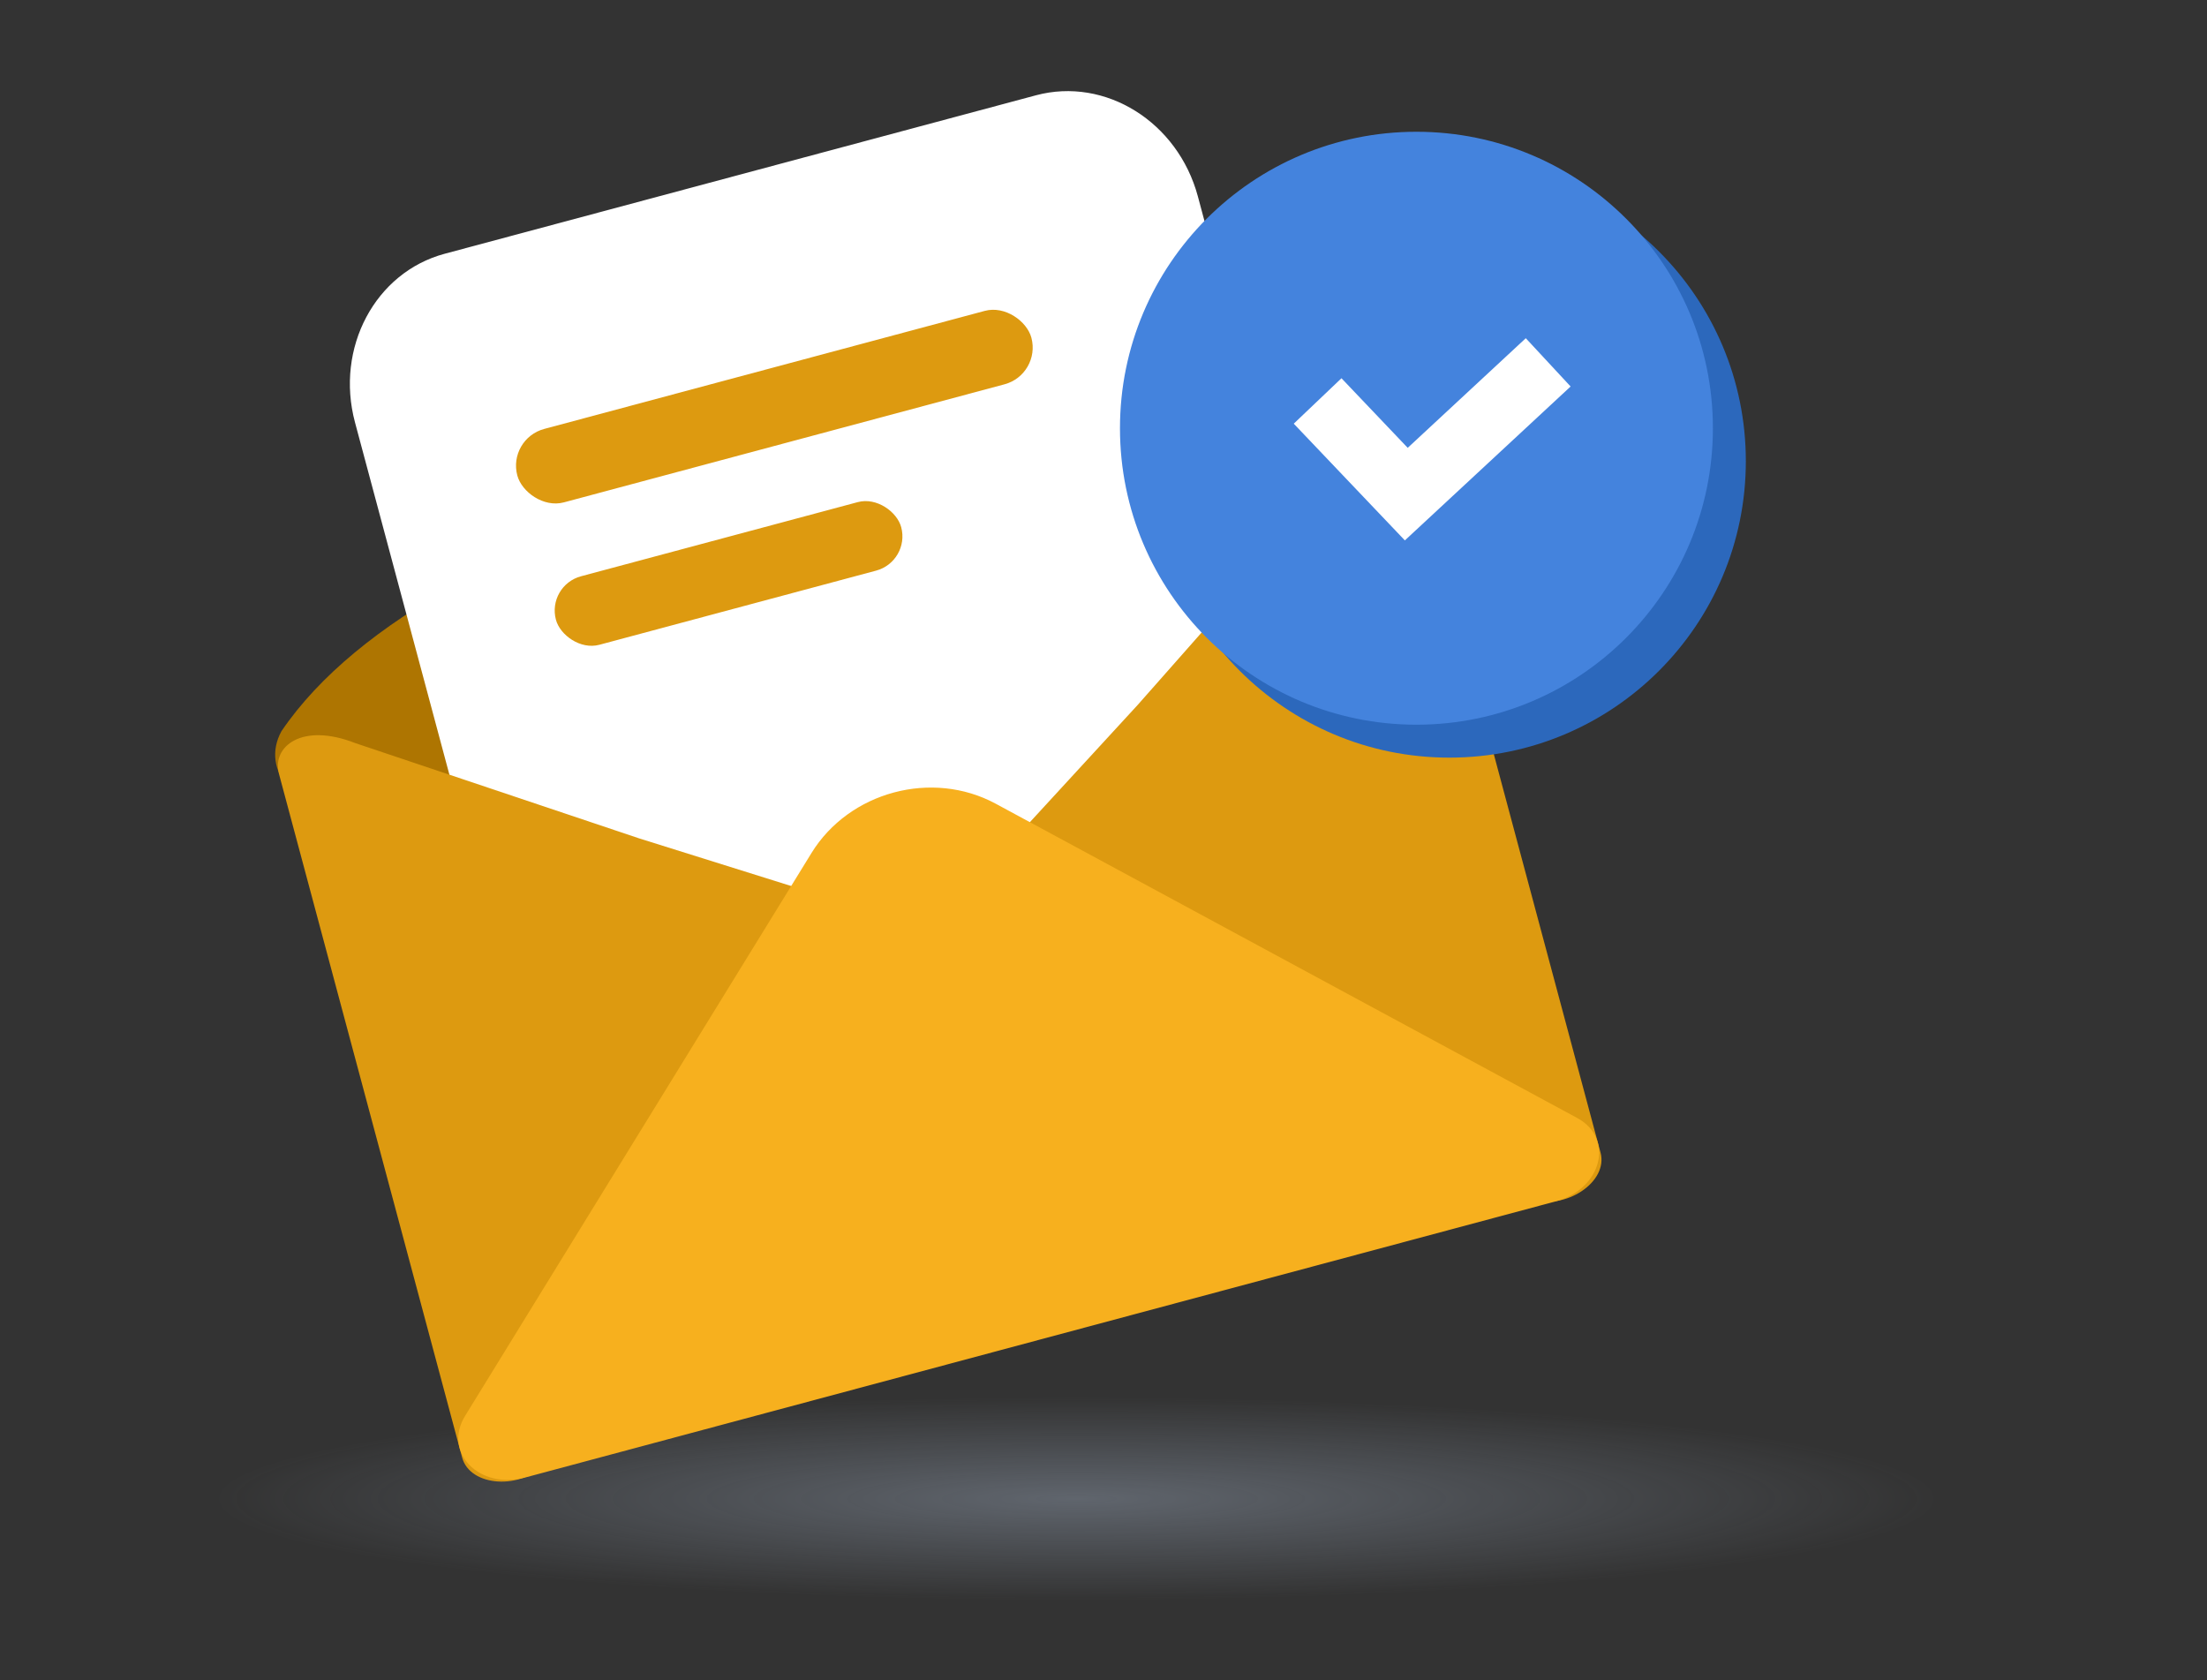 <svg width="67" height="51" viewBox="0 0 67 51" fill="none" xmlns="http://www.w3.org/2000/svg">
<rect x="0" y="0" width="67" height="51" fill="#333333" stroke="none"/>
<ellipse cx="33.5" cy="45.5" rx="33.5" ry="5.5" fill="url(#paint0_radial_3091_15971)" fill-opacity="0.36"/>
<path d="M42.302 13.152C43.469 13.862 43.117 15.544 41.721 15.918L28.613 29.58L10.43 24.302C9.034 24.676 7.886 23.396 8.544 22.198C13.092 15.486 29.251 11.447 42.302 13.152Z" fill="#AE7501"/>
<path d="M38.995 31.054L21.046 35.864C18.936 36.429 16.734 35.053 16.128 32.791L10.777 12.823C10.171 10.561 11.391 8.268 13.501 7.703L31.449 2.893C33.559 2.328 35.76 3.704 36.366 5.966L41.717 25.935C42.323 28.197 41.105 30.489 38.995 31.054Z" fill="white"/>
<path d="M27.445 27.972C29.264 28.543 29.697 30.157 28.406 31.56L22.696 37.769L16.594 44.406C15.829 45.239 14.269 45.141 14.029 44.245L8.468 23.489C8.25 22.675 9.15 21.917 10.79 22.56L19.397 25.449L27.446 27.971L27.445 27.972Z" fill="#DD9A10"/>
<path d="M28.834 27.603C27.544 29.007 27.977 30.622 29.796 31.191L37.846 33.714L46.449 36.411C47.527 36.749 48.829 35.885 48.589 34.989L43.028 14.232C42.809 13.419 41.651 13.212 40.551 14.589L34.543 21.394L28.833 27.604L28.834 27.603Z" fill="#DD9A10"/>
<path d="M24.633 25.898C25.782 24.031 28.299 23.357 30.227 24.398L38.759 29.009L47.877 33.937C49.02 34.555 48.63 36.095 47.234 36.469L15.942 44.854C14.546 45.228 13.437 44.091 14.119 42.983L19.551 34.155L24.634 25.897L24.633 25.898Z" fill="#F7B01E"/>
<rect x="16.598" y="17.773" width="10.852" height="2.153" rx="1.076" transform="rotate(-15 16.598 17.773)" fill="#DD9A10"/>
<rect x="15.406" y="13.32" width="16.157" height="2.308" rx="1.154" transform="rotate(-15 15.406 13.32)" fill="#DD9A10"/>
<circle cx="44" cy="14" r="9" fill="#2C68BC"/>
<circle cx="43" cy="13" r="9" fill="#4483DD"/>
<path d="M40 12.172L42.692 15L47 11" stroke="white" stroke-width="2"/>
<defs>
<radialGradient id="paint0_radial_3091_15971" cx="0" cy="0" r="1" gradientUnits="userSpaceOnUse" gradientTransform="translate(32.683 45.5) scale(26.057 3.085)">
<stop stop-color="#AFBED4"/>
<stop offset="1" stop-color="#AFBED4" stop-opacity="0"/>
</radialGradient>
</defs>
</svg>
